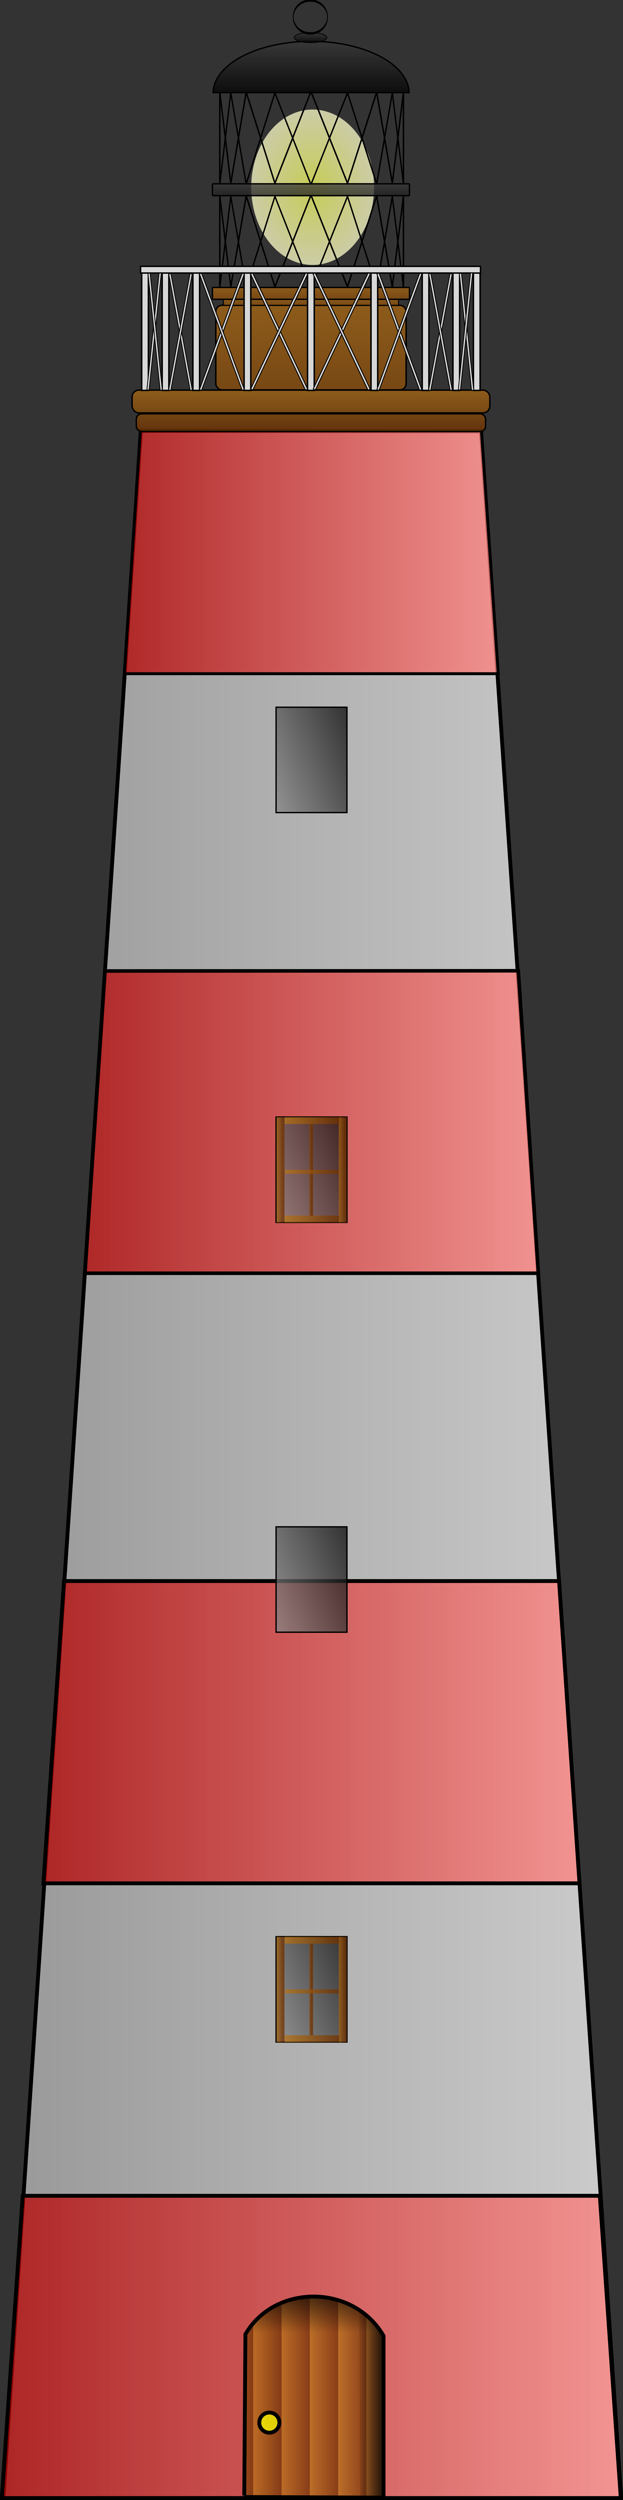 <?xml version="1.0"?>
<svg xmlns:rdf="http://www.w3.org/1999/02/22-rdf-syntax-ns#" xmlns="http://www.w3.org/2000/svg" xmlns:cc="http://creativecommons.org/ns#" xmlns:xlink="http://www.w3.org/1999/xlink" xmlns:dc="http://purl.org/dc/elements/1.1/" xmlns:svg="http://www.w3.org/2000/svg" id="svg1" viewBox="0 0 215.55 864.63" version="1.0">
  <rect x="0" y="0" width="215.55" height="864.63" fill="#333333" stroke="none"/>
  <defs id="defs3">
    <linearGradient id="linearGradient1653">
      <stop id="stop1654" stop-color="#454545" offset="0"/>
      <stop id="stop1655" offset="1"/>
    </linearGradient>
    <linearGradient id="linearGradient1573">
      <stop id="stop1574" stop-opacity="0" offset="0"/>
      <stop id="stop1575" offset="1"/>
    </linearGradient>
    <linearGradient id="linearGradient1562">
      <stop id="stop1563" stop-color="#b57316" offset="0"/>
      <stop id="stop1564" stop-color="#6f3100" offset="1"/>
    </linearGradient>
    <linearGradient id="linearGradient579">
      <stop id="stop580" stop-color="#b50000" offset="0"/>
      <stop id="stop581" stop-color="#ff827f" offset="1"/>
    </linearGradient>
    <linearGradient id="linearGradient578" x1="233.81" xlink:href="#linearGradient579" gradientUnits="userSpaceOnUse" y1="360.07" gradientTransform="matrix(1.238 0 0 .808 -246.93 -99.859)" x2="339.06" y2="360.07"/>
    <radialGradient id="radialGradient582" gradientUnits="userSpaceOnUse" cy="209.4" cx="172.91" gradientTransform="scale(.889 1.125)" r="23.898">
      <stop id="stop1825" stop-color="#f6ff62" offset="0"/>
      <stop id="stop1826" stop-color="#ffc" offset="1"/>
    </radialGradient>
    <linearGradient id="linearGradient1561" x1="423.59" xlink:href="#linearGradient1562" spreadMethod="repeat" gradientUnits="userSpaceOnUse" y1="772.97" gradientTransform="matrix(.836 0 0 1.196 -246.93 -99.859)" x2="435.3" y2="772.97"/>
    <linearGradient id="linearGradient1567" x1="451.68" gradientUnits="userSpaceOnUse" y1="136" gradientTransform="matrix(.548 0 0 1.825 -246.93 -99.859)" x2="844.11" y2="136">
      <stop id="stop1569" stop-color="#bababa" offset="0"/>
      <stop id="stop1570" stop-color="#fff" offset="1"/>
    </linearGradient>
    <linearGradient id="linearGradient1572" x1="1031.2" xlink:href="#linearGradient1573" gradientUnits="userSpaceOnUse" y1="333.31" gradientTransform="matrix(.359 0 0 2.782 -246.93 -99.859)" x2="1056" y2="333.31"/>
    <linearGradient id="linearGradient1580" x1="239.16" xlink:href="#linearGradient1573" gradientUnits="userSpaceOnUse" y1="1367.5" gradientTransform="matrix(1.508 0 0 .663 -246.93 -99.859)" x2="239.06" y2="1344.3"/>
    <linearGradient id="linearGradient1581" x1="403.82" gradientUnits="userSpaceOnUse" y1="633.55" gradientTransform="scale(.823 1.215)" x2="444.06" y2="610.9">
      <stop id="stop1585" stop-color="#929292" offset="0"/>
      <stop id="stop1586" offset="1"/>
    </linearGradient>
    <linearGradient id="linearGradient1588" x1="92.726" xlink:href="#linearGradient1562" gradientUnits="userSpaceOnUse" y1="2795.5" gradientTransform="scale(3.68 .272)" x2="97.781" y2="2795.5"/>
    <linearGradient id="linearGradient1643" x1="90.566" xlink:href="#linearGradient1562" gradientUnits="userSpaceOnUse" y1="764.87" gradientTransform="matrix(3.875 0 0 .258 -246.93 -99.859)" x2="90.566" y2="808.31"/>
    <linearGradient id="linearGradient1646" x1="83.008" xlink:href="#linearGradient1562" gradientUnits="userSpaceOnUse" y1="987.65" gradientTransform="matrix(4.273 0 0 .234 -246.93 -99.859)" x2="83.008" y2="1067.6"/>
    <linearGradient id="linearGradient1652" x1="90.557" xlink:href="#linearGradient1653" gradientUnits="userSpaceOnUse" y1="626.05" gradientTransform="matrix(3.875 0 0 .258 -246.93 -99.859)" x2="90.557" y2="669.5"/>
    <linearGradient id="linearGradient1784" x1="204.22" xlink:href="#linearGradient1653" gradientUnits="userSpaceOnUse" y1="219.1" gradientTransform="scale(1.746 .573)" x2="204.15" y2="227.72"/>
    <linearGradient id="linearGradient2569" x1="173.04" xlink:href="#linearGradient579" gradientUnits="userSpaceOnUse" y1="1300.7" gradientTransform="matrix(1.427 0 0 .701 -246.93 -99.859)" x2="324" y2="1300.7"/>
    <linearGradient id="linearGradient2571" x1="196.68" xlink:href="#linearGradient579" gradientUnits="userSpaceOnUse" y1="928.6" gradientTransform="matrix(1.329 0 0 .753 -246.93 -99.859)" x2="337.23" y2="928.6"/>
    <linearGradient id="linearGradient2573" x1="225.57" xlink:href="#linearGradient579" gradientUnits="userSpaceOnUse" y1="596.41" gradientTransform="matrix(1.222 0 0 .818 -246.93 -99.859)" x2="354.85" y2="596.41"/>
    <linearGradient id="linearGradient2577" x1="1232.7" xlink:href="#linearGradient1562" gradientUnits="userSpaceOnUse" y1="203.49" gradientTransform="scale(.274 3.643)" x2="1242.7" y2="203.49"/>
    <linearGradient id="linearGradient2579" x1="1311.1" xlink:href="#linearGradient1562" gradientUnits="userSpaceOnUse" y1="203.49" gradientTransform="scale(.274 3.643)" x2="1321.1" y2="203.49"/>
    <linearGradient id="linearGradient2581" x1="121.01" xlink:href="#linearGradient1562" gradientUnits="userSpaceOnUse" y1="2089.9" gradientTransform="scale(2.819 .355)" x2="127.7" y2="2089.9"/>
    <linearGradient id="linearGradient2583" x1="121.01" xlink:href="#linearGradient1562" gradientUnits="userSpaceOnUse" y1="2185.9" gradientTransform="scale(2.819 .355)" x2="127.7" y2="2185.9"/>
    <linearGradient id="linearGradient2585" x1="1762.7" xlink:href="#linearGradient1562" gradientUnits="userSpaceOnUse" y1="147.57" gradientTransform="scale(.198 5.04)" x2="1769" y2="147.57"/>
    <linearGradient id="linearGradient2627" x1="90.484" xlink:href="#linearGradient1562" gradientUnits="userSpaceOnUse" y1="890.42" gradientTransform="matrix(3.846 0 0 .26 -246.93 -99.859)" x2="90.484" y2="969.65"/>
    <linearGradient id="linearGradient2629" x1="235.13" xlink:href="#linearGradient1562" gradientUnits="userSpaceOnUse" y1="290.4" gradientTransform="matrix(1.493 0 0 .67 -246.93 -99.859)" x2="235.13" y2="399.36"/>
    <linearGradient id="linearGradient2631" x1="69.25" xlink:href="#linearGradient1562" gradientUnits="userSpaceOnUse" y1="1026.8" gradientTransform="matrix(5.073 0 0 .197 -246.93 -99.859)" x2="69.25" y2="1056.2"/>
    <linearGradient id="linearGradient2633" x1="184.83" xlink:href="#linearGradient1653" gradientUnits="userSpaceOnUse" y1="329.67" gradientTransform="scale(1.924 .52)" x2="184.83" y2="288.26"/>
    <linearGradient id="linearGradient2635" x1="29.674" xlink:href="#linearGradient1653" gradientUnits="userSpaceOnUse" y1="1584.3" gradientTransform="scale(11.983 .083)" x2="29.674" y2="1577.6"/>
  </defs>
  <path id="path1823" d="m175 235.49a21.25 26.875 0 1 1 -42.5 0 21.25 26.875 0 1 1 42.5 0z" fill-opacity=".75" fill-rule="evenodd" transform="translate(-45.582 -170.73)" fill="url(#radialGradient582)"/>
  <path id="path1566" d="m1.171 864l47.576-715.01 117.68 0.2 48.5 714.81h-213.76z" fill-opacity=".75" fill-rule="evenodd" stroke="#000" stroke-width="1pt" fill="url(#linearGradient1567)"/>
  <path id="path1549" d="m7.863 759.4l-7.238 104.54h214.16l-7.26-104.54h-199.66z" fill-rule="evenodd" fill-opacity=".75" stroke="#000" stroke-width="1pt" fill="url(#linearGradient2569)"/>
  <path id="path1550" d="m22.148 546.8l-7.137 104.54h185.49l-7.06-104.54h-171.29z" fill-rule="evenodd" fill-opacity=".75" stroke="#000" stroke-width="1pt" fill="url(#linearGradient2571)"/>
  <path id="path1553" d="m36.312 335.81l-6.926 104.54h156.88l-6.94-104.61-143.02 0.07z" fill-rule="evenodd" fill-opacity=".75" stroke="#000" stroke-width=".921pt" fill="url(#linearGradient2573)"/>
  <path id="path1558" d="m84.51 863.09l0.406-55.8c10.053-17.41 37.324-17.55 47.794 0.57v55.94l-48.244-0.22 0.45 0.22" fill-opacity=".75" fill-rule="evenodd" stroke="#000" stroke-width="1pt" fill="url(#linearGradient1561)"/>
  <path id="path1565" d="m48.549 148.99l-5.525 84.01h129.37l-5.82-84.07-118.02 0.06z" fill-rule="evenodd" fill-opacity=".75" stroke="#000" stroke-width=".758pt" fill="url(#linearGradient578)"/>
  <path id="path1571" fill-rule="evenodd" fill-opacity=".75" fill="url(#linearGradient1572)" d="m132.66 863.91h-8.04l-0.37-65.07c4.26 2.8 5.6 5.73 8.29 8.78l0.12 56.29z"/>
  <path id="path1576" fill-rule="evenodd" fill-opacity=".75" fill="url(#linearGradient1580)" d="m84.89 814.93c8.849-8.85 38.4-9.01 47.89 0.48v-7.67c-10.86-18.81-38.488-16.69-47.768-0.61l-0.122 7.8z"/>
  <path id="path1582" d="m343.6 937.71a3.479 3.479 0 1 1 -6.96 0 3.479 3.479 0 1 1 6.96 0z" fill-opacity=".75" fill-rule="evenodd" transform="translate(-246.93 -99.859)" stroke="#000" stroke-width="1pt" fill="#faff00"/>
  <g id="g1594" fill-opacity=".75" transform="translate(-242.68 -71.513)" fill-rule="evenodd">
    <rect id="rect1583" height="36.441" width="24.519" stroke="#000" y="741.3" x="338.2" stroke-width=".463" fill="url(#linearGradient1581)"/>
    <rect id="rect1587" height="36.459" width="2.747" y="741.34" x="338.37" fill="url(#linearGradient2577)"/>
    <rect id="rect1589" height="36.459" width="2.747" y="741.34" x="359.88" fill="url(#linearGradient2579)"/>
    <rect id="rect1590" height="2.372" width="18.854" y="741.34" x="341.15" fill="url(#linearGradient2581)"/>
    <rect id="rect1591" height="2.372" width="18.854" y="775.4" x="341.15" fill="url(#linearGradient2583)"/>
    <rect id="rect1592" height="31.714" width="1.249" y="743.71" x="349.75" fill="url(#linearGradient2585)"/>
    <rect id="rect1593" height="1.373" width="18.604" y="759.55" x="341.27" fill="url(#linearGradient1588)"/>
  </g>
  <g id="g1618" fill-opacity=".75" transform="translate(-242.68 -213.25)" fill-rule="evenodd">
    <rect id="rect1619" height="36.441" width="24.519" stroke="#000" y="741.3" x="338.2" stroke-width=".463" fill="url(#linearGradient1581)"/>
    <rect id="rect1620" height="36.459" width="2.747" y="741.34" x="338.37" fill="url(#linearGradient2577)"/>
    <rect id="rect1621" height="36.459" width="2.747" y="741.34" x="359.88" fill="url(#linearGradient2579)"/>
    <rect id="rect1622" height="2.372" width="18.854" y="741.34" x="341.15" fill="url(#linearGradient2581)"/>
    <rect id="rect1623" height="2.372" width="18.854" y="775.4" x="341.15" fill="url(#linearGradient2583)"/>
    <rect id="rect1624" height="31.714" width="1.249" y="743.71" x="349.75" fill="url(#linearGradient2585)"/>
    <rect id="rect1625" height="1.373" width="18.604" y="759.55" x="341.27" fill="url(#linearGradient1588)"/>
  </g>
  <g id="g1626" fill-opacity=".75" transform="translate(-242.68 -354.98)" fill-rule="evenodd">
    <rect id="rect1627" height="36.441" width="24.519" stroke="#000" y="741.3" x="338.2" stroke-width=".463" fill="url(#linearGradient1581)"/>
    <rect id="rect1628" height="36.459" width="2.747" y="741.34" x="338.37" fill="url(#linearGradient2577)"/>
    <rect id="rect1629" height="36.459" width="2.747" y="741.34" x="359.88" fill="url(#linearGradient2579)"/>
    <rect id="rect1630" height="2.372" width="18.854" y="741.34" x="341.15" fill="url(#linearGradient2581)"/>
    <rect id="rect1631" height="2.372" width="18.854" y="775.4" x="341.15" fill="url(#linearGradient2583)"/>
    <rect id="rect1632" height="31.714" width="1.249" y="743.71" x="349.75" fill="url(#linearGradient2585)"/>
    <rect id="rect1633" height="1.373" width="18.604" y="759.55" x="341.27" fill="url(#linearGradient1588)"/>
  </g>
  <g id="g1634" fill-opacity=".75" transform="translate(-242.68 -496.71)" fill-rule="evenodd">
    <rect id="rect1635" height="36.441" width="24.519" stroke="#000" y="741.3" x="338.2" stroke-width=".463" fill="url(#linearGradient1581)"/>
    <rect id="rect1636" height="36.459" width="2.747" y="741.34" x="338.37" fill="url(#linearGradient2577)"/>
    <rect id="rect1637" height="36.459" width="2.747" y="741.34" x="359.88" fill="url(#linearGradient2579)"/>
    <rect id="rect1638" height="2.372" width="18.854" y="741.34" x="341.15" fill="url(#linearGradient2581)"/>
    <rect id="rect1639" height="2.372" width="18.854" y="775.4" x="341.15" fill="url(#linearGradient2583)"/>
    <rect id="rect1640" height="31.714" width="1.249" y="743.71" x="349.75" fill="url(#linearGradient2585)"/>
    <rect id="rect1641" height="1.373" width="18.604" y="759.55" x="341.27" fill="url(#linearGradient1588)"/>
  </g>
  <rect id="rect1642" fill-opacity=".75" fill-rule="evenodd" ry="1.858" height="6.145" width="120.85" stroke="#000" y="143.1" x="47.163" stroke-width=".5" fill="url(#linearGradient1646)"/>
  <rect id="rect1645" fill-opacity=".75" fill-rule="evenodd" ry="2.389" height="7.901" width="123.78" stroke="#000" y="134.91" x="45.7" stroke-width=".5" fill="url(#linearGradient2627)"/>
  <rect id="rect1647" fill-opacity=".75" fill-rule="evenodd" ry="2.116" height="29.263" width="65.841" stroke="#000" y="105.58" x="74.67" stroke-width=".5" fill="url(#linearGradient2629)"/>
  <rect id="rect1648" fill-opacity=".75" fill-rule="evenodd" ry=".148" height="2.048" width="60.573" stroke="#000" y="103.54" x="77.303" stroke-width=".317" fill="url(#linearGradient2631)"/>
  <rect id="rect1649" fill-opacity=".75" fill-rule="evenodd" ry=".296" height="4.097" width="68.182" stroke="#000" y="99.412" x="73.499" stroke-width=".476" fill="url(#linearGradient1643)"/>
  <rect id="rect1651" fill-opacity=".75" fill-rule="evenodd" ry=".296" height="4.097" width="68.182" stroke="#000" y="63.572" x="73.499" stroke-width=".475" fill="url(#linearGradient1652)"/>
  <g id="g1663" stroke="#000" fill-rule="evenodd" transform="translate(-246.93 -99.859)" fill-opacity=".75">
    <path id="path1660" stroke-width=".475" transform="matrix(1 0 0 -1 0 281.71)" fill="url(#linearGradient2633)" d="m388.48 149.58a33.91 17.973 0 1 1 -67.82 0"/>
    <path id="path1662" stroke-width=".477" fill="url(#linearGradient2635)" d="m320.55 131.88h67.94"/>
  </g>
  <g id="g1693" stroke="#000" stroke-width=".625" fill="none" transform="matrix(.731 0 0 1 -160.01 -99.859)">
    <path id="path1667" d="m328.12 199.06l-5.2-31.5"/>
    <path id="path1668" d="m328.12 199.06l7.29-31.5"/>
    <path id="path1669" d="m349.01 199.06l-13.6-31.5"/>
    <path id="path1670" d="m349.01 199.06l16.93-31.5"/>
    <path id="path1671" d="m322.92 199.27v-31.71"/>
    <g id="g1681">
      <path id="path1666" d="m322.92 199.27v-31.71"/>
      <path id="path1672" d="m328.12 199.06l-5.2-31.5"/>
      <path id="path1673" d="m328.12 199.06l7.29-31.5"/>
      <path id="path1674" d="m349.01 199.06l-13.6-31.5"/>
      <path id="path1675" d="m349.01 199.06l16.93-31.5"/>
    </g>
    <g id="g1687" transform="matrix(1 0 0 -1 0 366.84)">
      <path id="path1688" d="m322.92 199.27v-31.71"/>
      <path id="path1689" d="m328.12 199.06l-5.2-31.5"/>
      <path id="path1690" d="m328.12 199.06l7.29-31.5"/>
      <path id="path1691" d="m349.01 199.06l-13.6-31.5"/>
      <path id="path1692" d="m349.01 199.06l16.93-31.5"/>
    </g>
  </g>
  <g id="g1729" stroke="#000" stroke-width=".625" fill="none" transform="matrix(-.742 0 0 1 379.2 -99.859)">
    <path id="path1730" d="m328.12 199.06l-5.2-31.5"/>
    <path id="path1731" d="m328.12 199.06l7.29-31.5"/>
    <path id="path1732" d="m349.01 199.06l-13.6-31.5"/>
    <path id="path1733" d="m349.01 199.06l16.93-31.5"/>
    <path id="path1734" d="m322.92 199.27v-31.71"/>
    <g id="g1735">
      <path id="path1736" d="m322.92 199.27v-31.71"/>
      <path id="path1737" d="m328.12 199.06l-5.2-31.5"/>
      <path id="path1738" d="m328.12 199.06l7.29-31.5"/>
      <path id="path1739" d="m349.01 199.06l-13.6-31.5"/>
      <path id="path1740" d="m349.01 199.06l16.93-31.5"/>
    </g>
    <g id="g1741" transform="matrix(1 0 0 -1 0 366.84)">
      <path id="path1742" d="m322.92 199.27v-31.71"/>
      <path id="path1743" d="m328.12 199.06l-5.2-31.5"/>
      <path id="path1744" d="m328.12 199.06l7.29-31.5"/>
      <path id="path1745" d="m349.01 199.06l-13.6-31.5"/>
      <path id="path1746" d="m349.01 199.06l16.93-31.5"/>
    </g>
  </g>
  <g id="g1747" stroke="#000" stroke-width=".625" fill="none" transform="matrix(.731 0 0 1 -160.01 -135.68)">
    <path id="path1748" d="m328.12 199.06l-5.2-31.5"/>
    <path id="path1749" d="m328.12 199.06l7.29-31.5"/>
    <path id="path1750" d="m349.01 199.06l-13.6-31.5"/>
    <path id="path1751" d="m349.01 199.06l16.93-31.5"/>
    <path id="path1752" d="m322.92 199.27v-31.71"/>
    <g id="g1753">
      <path id="path1754" d="m322.92 199.27v-31.71"/>
      <path id="path1755" d="m328.12 199.06l-5.2-31.5"/>
      <path id="path1756" d="m328.12 199.06l7.29-31.5"/>
      <path id="path1757" d="m349.01 199.06l-13.6-31.5"/>
      <path id="path1758" d="m349.01 199.06l16.93-31.5"/>
    </g>
    <g id="g1759" transform="matrix(1 0 0 -1 0 366.84)">
      <path id="path1760" d="m322.92 199.27v-31.71"/>
      <path id="path1761" d="m328.12 199.06l-5.2-31.5"/>
      <path id="path1762" d="m328.12 199.06l7.29-31.5"/>
      <path id="path1763" d="m349.01 199.06l-13.6-31.5"/>
      <path id="path1764" d="m349.01 199.06l16.93-31.5"/>
    </g>
  </g>
  <g id="g1765" stroke="#000" stroke-width=".625" fill="none" transform="matrix(-.742 0 0 1 379.2 -135.68)">
    <path id="path1766" d="m328.12 199.06l-5.2-31.5"/>
    <path id="path1767" d="m328.12 199.06l7.29-31.5"/>
    <path id="path1768" d="m349.01 199.06l-13.6-31.5"/>
    <path id="path1769" d="m349.01 199.06l16.93-31.5"/>
    <path id="path1770" d="m322.92 199.27v-31.71"/>
    <g id="g1771">
      <path id="path1772" d="m322.92 199.27v-31.71"/>
      <path id="path1773" d="m328.12 199.06l-5.2-31.5"/>
      <path id="path1774" d="m328.12 199.06l7.29-31.5"/>
      <path id="path1775" d="m349.01 199.06l-13.6-31.5"/>
      <path id="path1776" d="m349.01 199.06l16.93-31.5"/>
    </g>
    <g id="g1777" transform="matrix(1 0 0 -1 0 366.84)">
      <path id="path1778" d="m322.92 199.27v-31.71"/>
      <path id="path1779" d="m328.12 199.06l-5.2-31.5"/>
      <path id="path1780" d="m328.12 199.06l7.29-31.5"/>
      <path id="path1781" d="m349.01 199.06l-13.6-31.5"/>
      <path id="path1782" d="m349.01 199.06l16.93-31.5"/>
    </g>
  </g>
  <path id="path1783" d="m362.28 128.51a5.642 1.766 0 1 1 -11.29 0 5.642 1.766 0 1 1 11.29 0z" fill-opacity=".75" fill-rule="evenodd" transform="translate(-249.19 -115.5)" stroke="#000" stroke-width=".25" fill="url(#linearGradient1784)"/>
  <path id="path1786" d="m362.28 128.51a5.642 1.766 0 1 1 -11.29 0 5.642 1.766 0 1 1 11.29 0z" fill-opacity=".75" fill-rule="evenodd" transform="matrix(1.052 0 0 3.222 -267.8 -408.18)" stroke="#000" stroke-width=".25" fill="url(#linearGradient1784)"/>
  <rect id="rect1787" fill-rule="evenodd" height="42.367" width="2.315" stroke="#000" y="92.653" x="49.023" stroke-width=".5" fill="#d7d7d7"/>
  <rect id="rect1793" fill-rule="evenodd" height="42.367" width="2.315" stroke="#000" y="92.653" x="56.11" stroke-width=".5" fill="#d7d7d7"/>
  <rect id="rect1794" fill-rule="evenodd" height="42.367" width="2.315" stroke="#000" y="92.653" x="66.74" stroke-width=".5" fill="#d7d7d7"/>
  <rect id="rect1795" fill-rule="evenodd" height="42.367" width="2.315" stroke="#000" y="92.653" x="84.456" stroke-width=".5" fill="#d7d7d7"/>
  <rect id="rect1796" fill-rule="evenodd" height="42.367" width="2.315" stroke="#000" y="92.653" x="106.41" stroke-width=".5" fill="#d7d7d7"/>
  <rect id="rect1797" fill-rule="evenodd" transform="scale(-1,1)" height="42.367" width="2.315" stroke="#000" y="92.653" x="-166.11" stroke-width=".5" fill="#d7d7d7"/>
  <rect id="rect1798" fill-rule="evenodd" transform="scale(-1,1)" height="42.367" width="2.315" stroke="#000" y="92.653" x="-159.03" stroke-width=".5" fill="#d7d7d7"/>
  <rect id="rect1799" fill-rule="evenodd" transform="scale(-1,1)" height="42.367" width="2.315" stroke="#000" y="92.653" x="-148.4" stroke-width=".5" fill="#d7d7d7"/>
  <rect id="rect1800" fill-rule="evenodd" transform="scale(-1,1)" height="42.367" width="2.315" stroke="#000" y="92.653" x="-130.68" stroke-width=".5" fill="#d7d7d7"/>
  <rect id="rect1801" fill-rule="evenodd" transform="rotate(-90)" height="117.61" width="2.315" stroke="#000" y="48.636" x="-94.429" stroke-width=".5" fill="#d7d7d7"/>
  <rect id="rect1802" stroke-linejoin="round" fill-rule="evenodd" transform="matrix(.988 .151 -.104 .995 0 0)" height="40.644" width=".764" stroke="#000" stroke-linecap="round" y="85.047" x="64.673" stroke-width=".281" fill="#d7d7d7"/>
  <rect id="rect1804" fill-rule="evenodd" transform="matrix(-.988 .151 .104 .995 0 0)" height="40.644" width=".764" stroke="#000" y="101.27" x="-41.906" stroke-width=".281" fill="#d7d7d7"/>
  <rect id="rect1806" stroke-linejoin="round" fill-rule="evenodd" transform="matrix(-.967 .255 .181 .984 0 0)" height="40.942" width=".769" stroke="#000" stroke-linecap="round" y="106.77" x="-41.163" stroke-width=".283" fill="#d7d7d7"/>
  <rect id="rect1807" stroke-linejoin="round" fill-rule="evenodd" transform="matrix(.967 .255 -.181 .984 0 0)" height="40.942" width=".769" stroke="#000" stroke-linecap="round" y="74.868" x="82.019" stroke-width=".283" fill="#d7d7d7"/>
  <rect id="rect1811" stroke-linejoin="round" fill-rule="evenodd" transform="matrix(.909 .418 -.345 .939 0 0)" height="42.898" width=".803" stroke="#000" stroke-linecap="round" y="50.927" x="111.52" stroke-width=".296" fill="#d7d7d7"/>
  <rect id="rect1812" stroke-linejoin="round" fill-rule="evenodd" transform="matrix(-.909 .418 .345 .939 0 0)" height="42.898" width=".803" stroke="#000" stroke-linecap="round" y="115.24" x="-32.966" stroke-width=".296" fill="#d7d7d7"/>
  <rect id="rect1813" stroke-linejoin="round" fill-rule="evenodd" transform="matrix(-.866 .5 .428 .904 0 0)" height="44.454" width=".831" stroke="#000" stroke-linecap="round" y="125.83" x="-38.744" stroke-width=".307" fill="#d7d7d7"/>
  <rect id="rect1814" stroke-linejoin="round" fill-rule="evenodd" transform="matrix(.866 .5 -.428 .904 0 0)" height="44.454" width=".831" stroke="#000" stroke-linecap="round" y="28.897" x="136.41" stroke-width=".307" fill="#d7d7d7"/>
  <rect id="rect1815" stroke-linejoin="round" fill-rule="evenodd" transform="matrix(-.988 .151 .104 .995 0 0)" height="40.644" width=".764" stroke="#000" stroke-linecap="round" y="117.61" x="-149.23" stroke-width=".281" fill="#d7d7d7"/>
  <rect id="rect1816" fill-rule="evenodd" transform="matrix(.988 .151 -.104 .995 0 0)" height="40.644" width=".764" stroke="#000" y="68.712" x="172" stroke-width=".281" fill="#d7d7d7"/>
  <rect id="rect1817" stroke-linejoin="round" fill-rule="evenodd" transform="matrix(.967 .255 -.181 .984 0 0)" height="40.942" width=".769" stroke="#000" stroke-linecap="round" y="51.894" x="170.73" stroke-width=".283" fill="#d7d7d7"/>
  <rect id="rect1818" stroke-linejoin="round" fill-rule="evenodd" transform="matrix(-.967 .255 .181 .984 0 0)" height="40.942" width=".769" stroke="#000" stroke-linecap="round" y="129.75" x="-129.87" stroke-width=".283" fill="#d7d7d7"/>
  <rect id="rect1819" stroke-linejoin="round" fill-rule="evenodd" transform="matrix(-.909 .418 .345 .939 0 0)" height="42.898" width=".803" stroke="#000" stroke-linecap="round" y="140.96" x="-90.751" stroke-width=".296" fill="#d7d7d7"/>
  <rect id="rect1820" stroke-linejoin="round" fill-rule="evenodd" transform="matrix(.909 .418 -.345 .939 0 0)" height="42.898" width=".803" stroke="#000" stroke-linecap="round" y="25.205" x="169.31" stroke-width=".296" fill="#d7d7d7"/>
  <rect id="rect1821" stroke-linejoin="round" fill-rule="evenodd" transform="matrix(.866 .5 -.428 .904 0 0)" height="44.454" width=".831" stroke="#000" stroke-linecap="round" y="18.035" x="156.03" stroke-width=".307" fill="#d7d7d7"/>
  <rect id="rect1822" stroke-linejoin="round" fill-rule="evenodd" transform="matrix(-.866 .5 .428 .904 0 0)" height="44.454" width=".831" stroke="#000" stroke-linecap="round" y="136.68" x="-58.368" stroke-width=".307" fill="#d7d7d7"/>
</svg>
